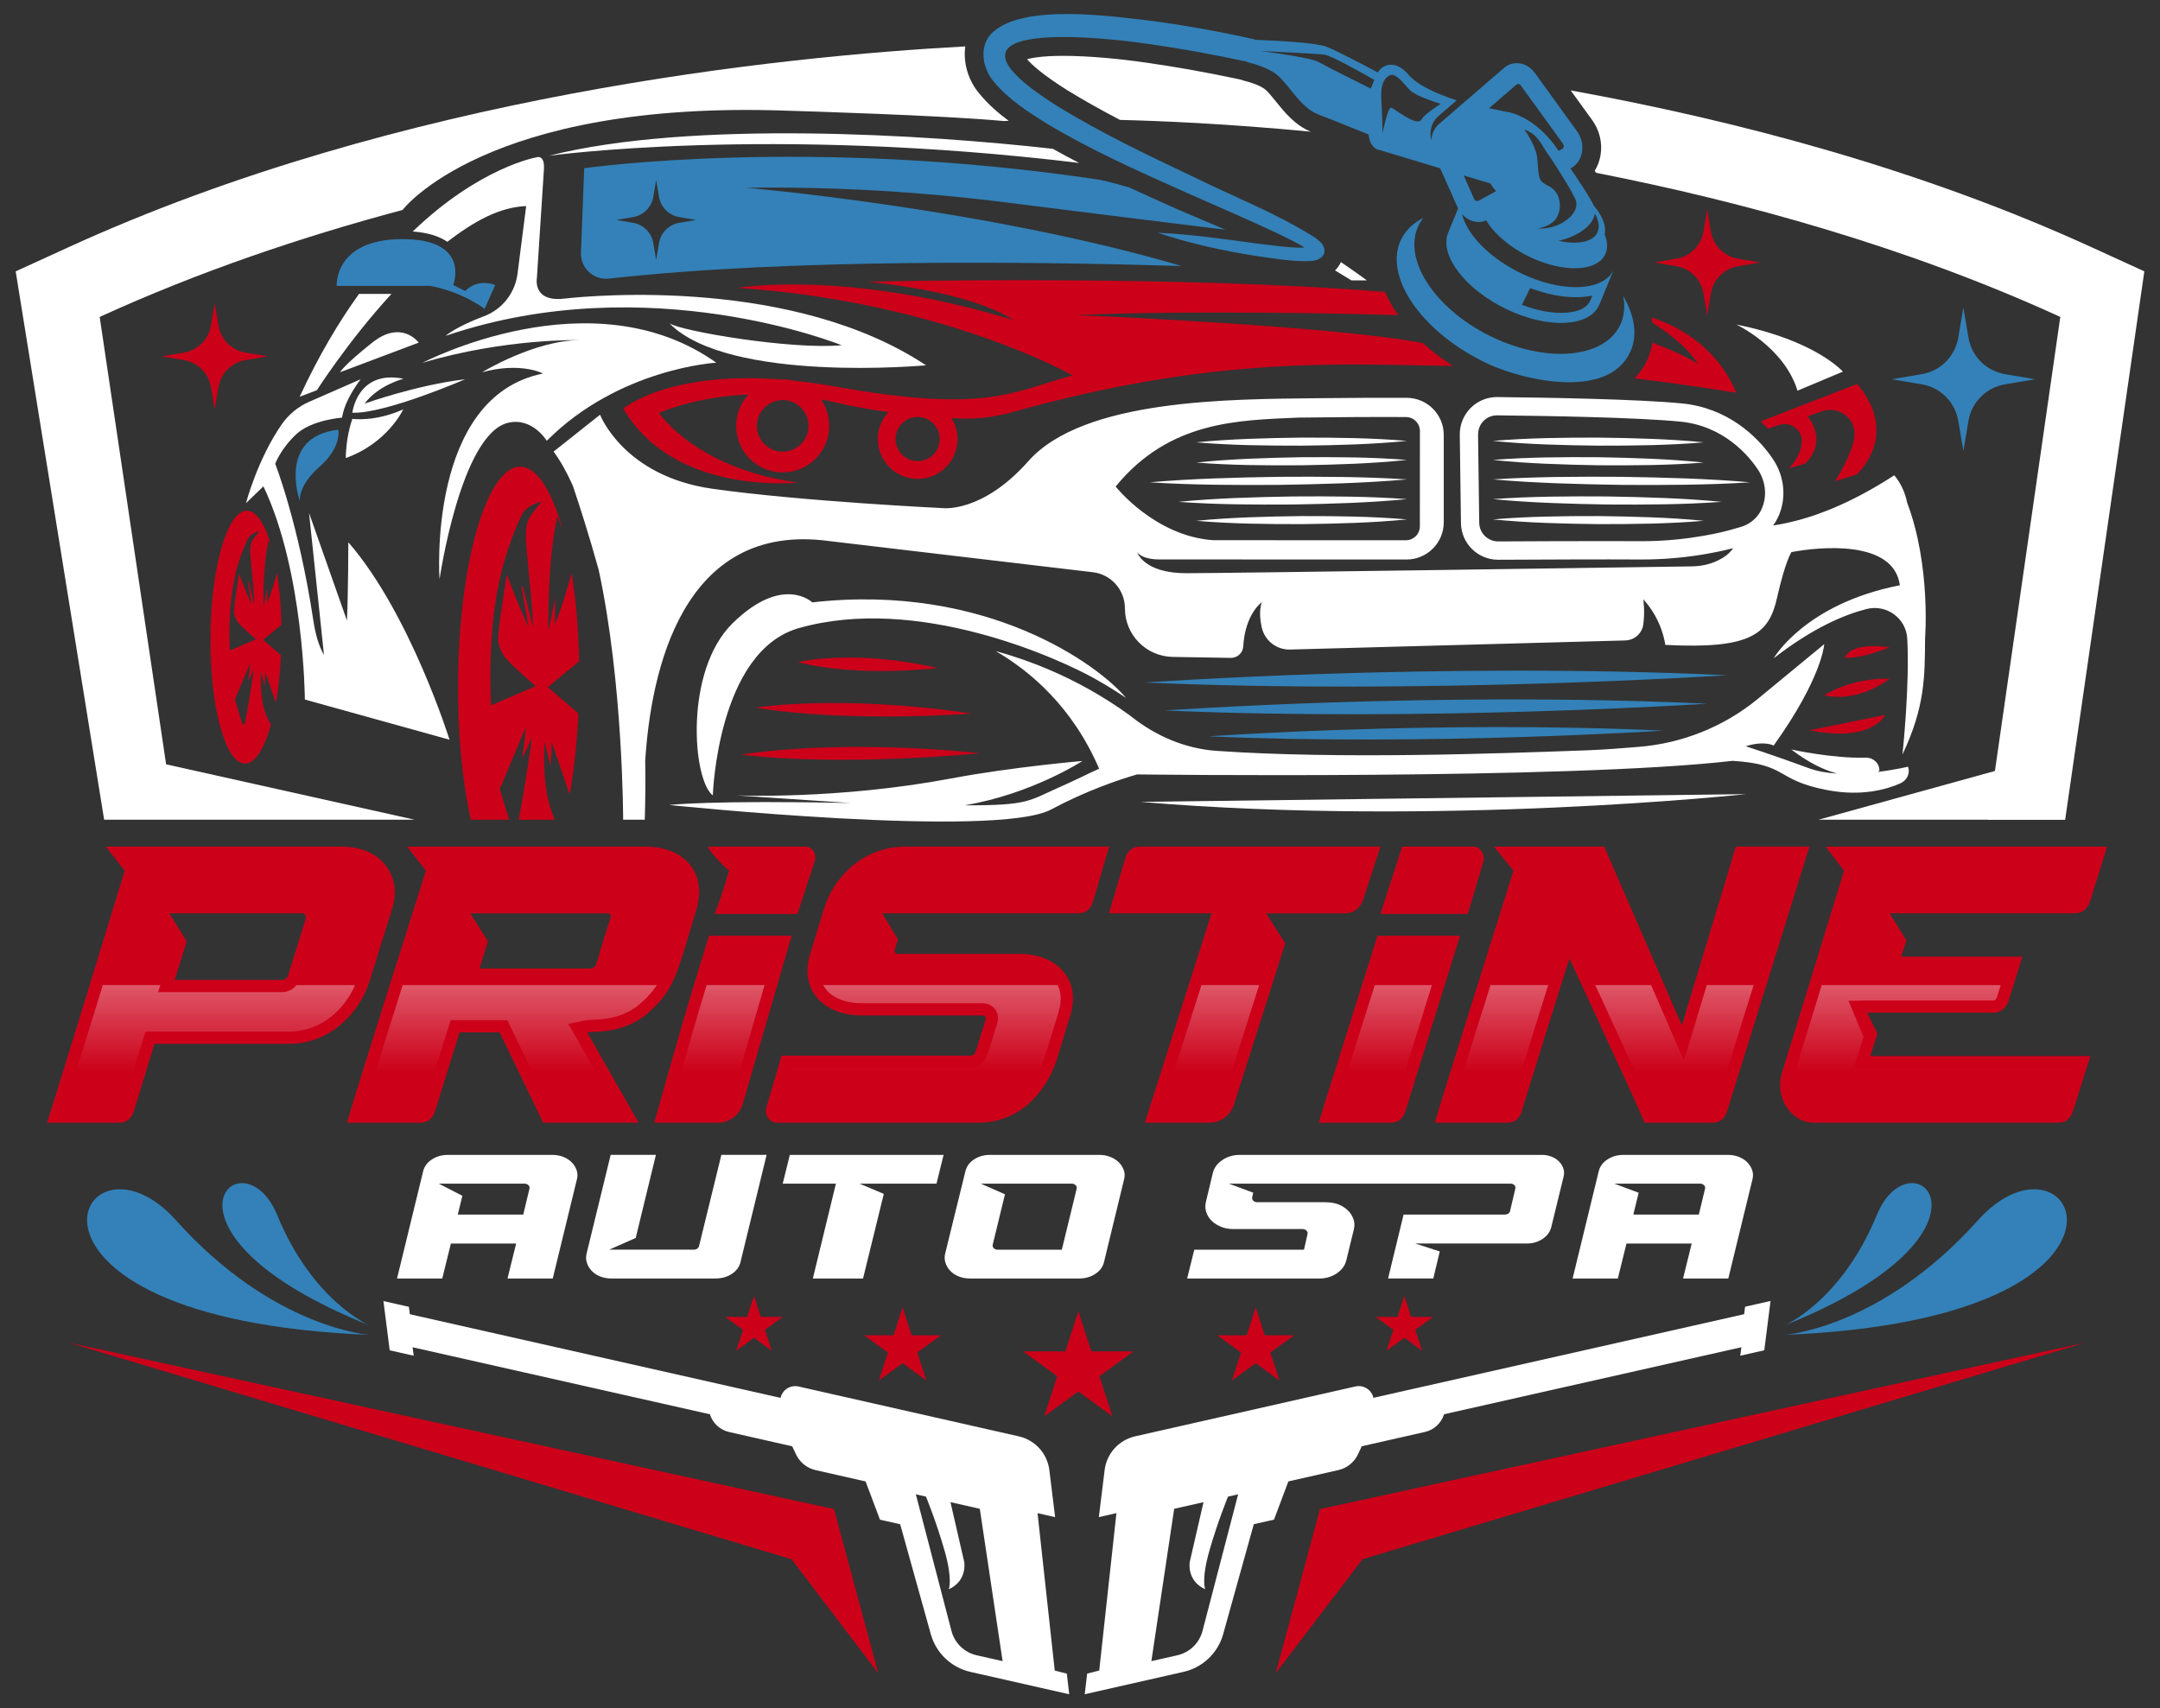 <svg xmlns="http://www.w3.org/2000/svg" xmlns:xlink="http://www.w3.org/1999/xlink" id="_&#x421;&#x43B;&#x43E;&#x439;_1" data-name="&#x421;&#x43B;&#x43E;&#x439; 1" viewBox="0 0 1072.56 848.32"><rect x="0" y="0" width="1072.56" height="848.32" fill="#333333" stroke="none"/><defs><style>      .cls-1 {        fill: url(#_Безымянный_градиент_9-7);      }      .cls-1, .cls-2, .cls-3, .cls-4, .cls-5, .cls-6, .cls-7, .cls-8, .cls-9, .cls-10, .cls-11, .cls-12 {        stroke-width: 0px;      }      .cls-13 {        opacity: .5;      }      .cls-2 {        fill: url(#_Безымянный_градиент_9-2);      }      .cls-3 {        fill: url(#_Безымянный_градиент_9-5);      }      .cls-4 {        fill: url(#_Безымянный_градиент_9);      }      .cls-5 {        fill: url(#_Безымянный_градиент_9-8);      }      .cls-6 {        fill: url(#_Безымянный_градиент_9-3);      }      .cls-7 {        fill: url(#_Безымянный_градиент_9-4);      }      .cls-8 {        fill: url(#_Безымянный_градиент_9-9);      }      .cls-9 {        fill: #cc0019;      }      .cls-10 {        fill: #3381b8;      }      .cls-11 {        fill: #fff;      }      .cls-12 {        fill: url(#_Безымянный_градиент_9-6);      }    </style><linearGradient id="_&#x411;&#x435;&#x437;&#x44B;&#x43C;&#x44F;&#x43D;&#x43D;&#x44B;&#x439;_&#x433;&#x440;&#x430;&#x434;&#x438;&#x435;&#x43D;&#x442;_9" data-name="&#x411;&#x435;&#x437;&#x44B;&#x43C;&#x44F;&#x43D;&#x43D;&#x44B;&#x439; &#x433;&#x440;&#x430;&#x434;&#x438;&#x435;&#x43D;&#x442; 9" x1="253.3" y1="532.29" x2="253.3" y2="469.47" gradientUnits="userSpaceOnUse"><stop offset="0" stop-color="#fff" stop-opacity="0"></stop><stop offset="1" stop-color="#fff"></stop></linearGradient><linearGradient id="_&#x411;&#x435;&#x437;&#x44B;&#x43C;&#x44F;&#x43D;&#x43D;&#x44B;&#x439;_&#x433;&#x440;&#x430;&#x434;&#x438;&#x435;&#x43D;&#x442;_9-2" data-name="&#x411;&#x435;&#x437;&#x44B;&#x43C;&#x44F;&#x43D;&#x43D;&#x44B;&#x439; &#x433;&#x440;&#x430;&#x434;&#x438;&#x435;&#x43D;&#x442; 9" x1="103.97" y1="532.29" x2="103.97" y2="469.47" xlink:href="#_&#x411;&#x435;&#x437;&#x44B;&#x43C;&#x44F;&#x43D;&#x43D;&#x44B;&#x439;_&#x433;&#x440;&#x430;&#x434;&#x438;&#x435;&#x43D;&#x442;_9"></linearGradient><linearGradient id="_&#x411;&#x435;&#x437;&#x44B;&#x43C;&#x44F;&#x43D;&#x43D;&#x44B;&#x439;_&#x433;&#x440;&#x430;&#x434;&#x438;&#x435;&#x43D;&#x442;_9-3" data-name="&#x411;&#x435;&#x437;&#x44B;&#x43C;&#x44F;&#x43D;&#x43D;&#x44B;&#x439; &#x433;&#x440;&#x430;&#x434;&#x438;&#x435;&#x43D;&#x442; 9" x1="959.86" y1="532.29" x2="959.86" y2="469.47" xlink:href="#_&#x411;&#x435;&#x437;&#x44B;&#x43C;&#x44F;&#x43D;&#x43D;&#x44B;&#x439;_&#x433;&#x440;&#x430;&#x434;&#x438;&#x435;&#x43D;&#x442;_9"></linearGradient><linearGradient id="_&#x411;&#x435;&#x437;&#x44B;&#x43C;&#x44F;&#x43D;&#x43D;&#x44B;&#x439;_&#x433;&#x440;&#x430;&#x434;&#x438;&#x435;&#x43D;&#x442;_9-4" data-name="&#x411;&#x435;&#x437;&#x44B;&#x43C;&#x44F;&#x43D;&#x43D;&#x44B;&#x439; &#x433;&#x440;&#x430;&#x434;&#x438;&#x435;&#x43D;&#x442; 9" x1="744.7" y1="532.29" x2="744.7" y2="469.47" xlink:href="#_&#x411;&#x435;&#x437;&#x44B;&#x43C;&#x44F;&#x43D;&#x43D;&#x44B;&#x439;_&#x433;&#x440;&#x430;&#x434;&#x438;&#x435;&#x43D;&#x442;_9"></linearGradient><linearGradient id="_&#x411;&#x435;&#x437;&#x44B;&#x43C;&#x44F;&#x43D;&#x43D;&#x44B;&#x439;_&#x433;&#x440;&#x430;&#x434;&#x438;&#x435;&#x43D;&#x442;_9-5" data-name="&#x411;&#x435;&#x437;&#x44B;&#x43C;&#x44F;&#x43D;&#x43D;&#x44B;&#x439; &#x433;&#x440;&#x430;&#x434;&#x438;&#x435;&#x43D;&#x442; 9" x1="831.44" y1="532.29" x2="831.44" y2="469.47" xlink:href="#_&#x411;&#x435;&#x437;&#x44B;&#x43C;&#x44F;&#x43D;&#x43D;&#x44B;&#x439;_&#x433;&#x440;&#x430;&#x434;&#x438;&#x435;&#x43D;&#x442;_9"></linearGradient><linearGradient id="_&#x411;&#x435;&#x437;&#x44B;&#x43C;&#x44F;&#x43D;&#x43D;&#x44B;&#x439;_&#x433;&#x440;&#x430;&#x434;&#x438;&#x435;&#x43D;&#x442;_9-6" data-name="&#x411;&#x435;&#x437;&#x44B;&#x43C;&#x44F;&#x43D;&#x43D;&#x44B;&#x439; &#x433;&#x440;&#x430;&#x434;&#x438;&#x435;&#x43D;&#x442; 9" x1="456.57" y1="532.29" x2="456.57" y2="469.47" xlink:href="#_&#x411;&#x435;&#x437;&#x44B;&#x43C;&#x44F;&#x43D;&#x43D;&#x44B;&#x439;_&#x433;&#x440;&#x430;&#x434;&#x438;&#x435;&#x43D;&#x442;_9"></linearGradient><linearGradient id="_&#x411;&#x435;&#x437;&#x44B;&#x43C;&#x44F;&#x43D;&#x43D;&#x44B;&#x439;_&#x433;&#x440;&#x430;&#x434;&#x438;&#x435;&#x43D;&#x442;_9-7" data-name="&#x411;&#x435;&#x437;&#x44B;&#x43C;&#x44F;&#x43D;&#x43D;&#x44B;&#x439; &#x433;&#x440;&#x430;&#x434;&#x438;&#x435;&#x43D;&#x442; 9" x1="356.26" y1="532.29" x2="356.26" y2="469.47" xlink:href="#_&#x411;&#x435;&#x437;&#x44B;&#x43C;&#x44F;&#x43D;&#x43D;&#x44B;&#x439;_&#x433;&#x440;&#x430;&#x434;&#x438;&#x435;&#x43D;&#x442;_9"></linearGradient><linearGradient id="_&#x411;&#x435;&#x437;&#x44B;&#x43C;&#x44F;&#x43D;&#x43D;&#x44B;&#x439;_&#x433;&#x440;&#x430;&#x434;&#x438;&#x435;&#x43D;&#x442;_9-8" data-name="&#x411;&#x435;&#x437;&#x44B;&#x43C;&#x44F;&#x43D;&#x43D;&#x44B;&#x439; &#x433;&#x440;&#x430;&#x434;&#x438;&#x435;&#x43D;&#x442; 9" x1="687.01" y1="532.29" x2="687.01" y2="469.47" xlink:href="#_&#x411;&#x435;&#x437;&#x44B;&#x43C;&#x44F;&#x43D;&#x43D;&#x44B;&#x439;_&#x433;&#x440;&#x430;&#x434;&#x438;&#x435;&#x43D;&#x442;_9"></linearGradient><linearGradient id="_&#x411;&#x435;&#x437;&#x44B;&#x43C;&#x44F;&#x43D;&#x43D;&#x44B;&#x439;_&#x433;&#x440;&#x430;&#x434;&#x438;&#x435;&#x43D;&#x442;_9-9" data-name="&#x411;&#x435;&#x437;&#x44B;&#x43C;&#x44F;&#x43D;&#x43D;&#x44B;&#x439; &#x433;&#x440;&#x430;&#x434;&#x438;&#x435;&#x43D;&#x442; 9" x1="600.99" y1="532.29" x2="600.99" y2="469.47" xlink:href="#_&#x411;&#x435;&#x437;&#x44B;&#x43C;&#x44F;&#x43D;&#x43D;&#x44B;&#x439;_&#x433;&#x440;&#x430;&#x434;&#x438;&#x435;&#x43D;&#x442;_9"></linearGradient></defs><g><path class="cls-11" d="M535.83,80.92c-4.38-2.27-8.73-4.59-13.03-7.02-62.5-7.05-179.48-14.47-250.27,3.46,0,0,108.9-15.15,263.31,3.56Z"></path><path class="cls-11" d="M261.27,102.34l-4.29,33.58c-1.22,9.57-7.61,17.73-16.64,21.11-14.11,5.29-19.09,9.76-19.09,9.76,100.76-34.34,196.68,4.65,196.68,4.65-25,2.31-79.64-6.98-85.51-10.87,29.41,29.89,127.39,20.84,127.39,20.84-65.31-43.37-163.88-34.91-179.72-33.11-15.85,1.8-13.49-10.32-13.49-10.32,0,0,2.93-45.87,3.48-53.73.55-7.86-3.77-6.1-3.77-6.1,0,0-28.09,4.81-61.36,36.81,7.25.53,12.98,2.24,17.16,5.11,13.24-10.11,25.87-17.24,39.16-17.73Z"></path><path class="cls-11" d="M194.38,145.94h-16.09c-10.09,13.99-20.11,30.82-29.49,51.06l8.56-3.23s15.43-24.28,37.02-47.83Z"></path><path class="cls-10" d="M213.76,141.99c16.39,3.14,26.88,11.41,26.88,11.41l5.26-11.89c-9.61-3.37-14.9,3.02-14.9,3.02l-5.95-3.03s8.94-22.75-25.18-22.76c-34.13-.01-32.69,23.24-32.69,23.24h46.59Z"></path><path class="cls-9" d="M877.94,212.89l5.56-1.87c5.79-1.95,11.76,2.71,11.14,8.79-.79,7.66-6.37,12.79-6.37,12.79l8.13-2.42c11.72-11.42,1.21-23.44,1.21-23.44l7.1-2.5c8.26-2.91,17.02,3.66,16.11,12.37-.94,8.95-9.63,22.36-9.63,22.36l10.91-3.39c21.75-23.01.01-44.86.01-44.86l-47.82,18.51,3.66,3.66Z"></path><path class="cls-11" d="M181.03,200.43c6.98-9.3,19.37-12.34,19.37-12.34-22.99-4.63-25.44,16.87-25.44,16.87,16.14.65,56.02-16.62,56.02-16.62-24.22,2.85-49.95,12.1-49.95,12.1Z"></path><path class="cls-9" d="M820.1,157.65c.18.89.34,1.79.46,2.67,17.25,10.82,22.6,20.41,22.6,20.41,0,0-6.44-4.54-22.65-10.55-.36,2.39-.97,4.72-1.86,6.94-1.39,3.47-3.6,7.3-7.06,10.78,28.93,3.48,50.61,7.16,50.61,7.16-10.16-24.16-30.94-33.83-42.09-37.4Z"></path><path class="cls-11" d="M892.56,194l22.52-9.45s-13.48-15.52-52.87-23.37c0,0,23.66,11.06,30.35,32.82Z"></path><path class="cls-11" d="M174.97,208c-3.38,9.67-3.26,19.45-3.26,19.45,20.85-7.45,28.52-24.16,28.52-24.16-14.14,6.37-25.26,4.71-25.26,4.71Z"></path><path class="cls-11" d="M252.41,209.92c12.05-2.75,19.09,8.98,19.09,8.98,35.95-36.1,84.17-38.79,84.17-38.79-61.97-44.02-145.87.05-145.87.05,41.31-12.29,78.17-11.25,78.17-11.25-22.45,0-48.59,15.95-48.59,15.95,19.33-5.27,30.26.63,30.26.63-57.8,11.53-51.39,102.18-51.39,102.18,0,0,10.57-72.35,34.15-77.74Z"></path><path class="cls-11" d="M678.71,139.22s-4.86-3.6-12.86-9.06c-.43.94-.98,1.85-1.64,2.7-.39.5-.83.97-1.29,1.42,2.77,1.66,5.47,3.31,8.1,4.94h7.69Z"></path><path class="cls-11" d="M184.84,170.13c-14.62,11.65-15.97,14.71-15.97,14.71l39.04-14.7s-8.44-11.65-23.06,0Z"></path><path class="cls-10" d="M158.79,231.67c11.08-9.71,9.19-18.27,9.19-18.27-30.56,3.49-19.08,35.47-19.08,35.47,0,0-1.19-7.49,9.89-17.2Z"></path><path class="cls-9" d="M938.26,337.08c-19.17-.62-32.41,8.17-32.41,8.17,17.18,4.06,32.41-8.17,32.41-8.17Z"></path><path class="cls-10" d="M825.9,362.84c-112.4-5.27-225.8,2.83-225.8,2.83,109.69,4.77,225.8-2.83,225.8-2.83Z"></path><path class="cls-10" d="M568.29,338.94c140.6,6.11,289.44-3.62,289.44-3.62-144.08-6.75-289.44,3.62-289.44,3.62Z"></path><path class="cls-10" d="M578.28,352.82c130.88,5.69,269.44-3.37,269.44-3.37-134.12-6.28-269.44,3.37-269.44,3.37Z"></path><path class="cls-9" d="M936.05,355.04l-37.56,7.59c31.41,6.37,37.56-7.59,37.56-7.59Z"></path><path class="cls-9" d="M137.57,284.55c-1.43,5.13-2.99,10.15-4.87,15.01.02-2.23.04-4.46.06-7.92-.76,3.92-1.3,6.7-1.84,9.47-.28-.11-.33-21.43,2.51-32.98.52,1.35,1.01,2.6,1.48,3.79-3.1-11.28-7.44-18.28-12.28-18.32-9.75-.08-17.87,27.98-18.14,62.66-.27,34.68,7.41,62.86,17.15,62.93,5.03.04,9.62-7.42,12.93-19.4-4.51-6.9-5.38-15.72-4.91-26.32.71,2.98,1.19,5.03,1.68,7.08.12-.04.38-4.34.4-6.86,1.75,5.12,3.41,9.95,5.24,15.28,1.26-7.06,2.14-15.03,2.55-23.56-2.95-2.54-5.89-5.06-8.91-7.67,3.11-2.56,6.01-4.94,9.12-7.5-.19-9.31-.95-18.02-2.17-25.69ZM121.54,359.69c-.37.02-.74.04-1.11.06-1.34-4.37-2.68-8.73-3.8-12.36,2.82-6.7,5.18-12.29,7.53-17.88.14.11-.54,5.89-1.02,8.66.16.1,1.98-3.65,2.73-5.62.29.19-2.6,18.28-4.33,27.13ZM124.62,279.46c.61,6.88,1.42,13.7,1.7,20.84-.99-3.96-1.98-7.92-2.96-11.87-.13.06-.25.11-.38.17.66,3.78,1.32,7.56,1.98,11.33-.2.18-4.12-9.12-6.25-14.99-1.01,6.92-2.09,12.62-2.55,18.46-.14,1.82,1.13,4.65,2.2,5.88,2.59,2.94,5.46,5.19,8.72,8.19-4.66,2.01-8.7,3.74-12.98,5.58-.5-12.82-.02-25.73,2.84-37.97,1.43-6.1,3.55-11.94,5.95-17.11,1.23-2.65,3.77-3.56,5.92-4.23-1.45,2.1-3.47,3.76-4.2,6.41-.7,2.57-.25,6.22.02,9.31Z"></path><path class="cls-9" d="M486.56,374.05c-72.18-7.45-118.56.69-118.56.69,51.68,6.17,118.56-.69,118.56-.69Z"></path><path class="cls-9" d="M916.13,326.6c8.79.56,22.13-5.15,22.13-5.15-20.27-2.84-22.13,5.15-22.13,5.15Z"></path><path class="cls-9" d="M283.88,284.58c-2.43,8.75-5.09,17.32-8.32,25.61.03-3.81.06-7.62.11-13.52-1.3,6.69-2.23,11.43-3.15,16.16-.47-.19-.56-36.56,4.28-56.27.89,2.3,1.73,4.43,2.53,6.46-5.29-19.25-12.69-31.18-20.96-31.25-16.63-.13-30.48,47.73-30.95,106.9-.2,25.97,2.21,49.81,6.38,68.39h19.04c-1.67-5.43-3.28-10.69-4.68-15.25,4.82-11.44,8.83-20.97,12.85-30.51.25.19-.91,10.04-1.74,14.78.27.17,3.37-6.22,4.65-9.58.44.29-3.38,24.53-6.31,40.57h17.92c-4.88-10.76-5.84-23.82-5.16-39.01,1.21,5.08,2.04,8.58,2.87,12.08.2-.07.66-7.4.69-11.7,2.99,8.73,5.82,16.98,8.94,26.07,2.15-12.04,3.65-25.65,4.34-40.2-5.04-4.33-10.05-8.64-15.21-13.08,5.3-4.36,10.26-8.44,15.57-12.8-.32-15.89-1.62-30.75-3.7-43.84ZM261.78,275.9c1.03,11.74,2.42,23.38,2.89,35.56-1.69-6.75-3.37-13.5-5.06-20.26-.22.1-.43.19-.65.29,1.12,6.45,2.25,12.89,3.37,19.34-.34.3-7.03-15.56-10.67-25.57-1.72,11.8-3.56,21.54-4.35,31.5-.24,3.11,1.92,7.94,3.76,10.02,4.43,5.01,9.31,8.86,14.87,13.97-7.96,3.42-14.84,6.38-22.15,9.53-.85-21.88-.04-43.91,4.85-64.79,2.44-10.4,6.05-20.37,10.15-29.19,2.1-4.52,6.42-6.08,10.1-7.22-2.48,3.58-5.93,6.41-7.16,10.95-1.19,4.39-.43,10.62.04,15.89Z"></path><path class="cls-9" d="M465.59,331.75c-42.1-9.67-69.42-2.95-69.42-2.95,30.13,7.75,69.42,2.95,69.42,2.95Z"></path><path class="cls-11" d="M172.28,308.17l-18.82-53.43,7.41,70.51c-2.8-4.96-4.27-10.52-5.31-17.35-7.31-48.08-18.9-77.6-18.9-77.6,0,0,2.67-7.34,10.36-14.59,7.69-7.25,22.82-8.31,22.82-8.31.86-5.7,4.07-12.09,9.23-19.07l-25.54,11.19c-5.46,2.39-10.16,6.24-13.57,11.12-12.05,17.25-17.82,39.23-17.82,39.23l8.66-8.35c20.24,42.5,20.58,105.87,20.58,105.87l71.83,19.95s-19.59-62.79-50.24-98.05c0,0-.06,25.87-.69,38.88Z"></path><path class="cls-11" d="M866.96,394.36l-300.58,3.85c148.71,12.57,300.58-3.85,300.58-3.85Z"></path><path class="cls-9" d="M482.49,354.34c-65.12-9.67-107.37-2.95-107.37-2.95,46.61,7.75,107.37,2.95,107.37,2.95Z"></path><path class="cls-10" d="M494.31,99.87s-.03,0-.03,0c0,0,.44.05,1.25.16,1.45.18,2.9.36,4.33.54,22.23,2.79,103.55,12.97,108.63,13.49-2.65-1.16-20.74-8.76-23.38-9.94l-1.78-.8c-7.46-3.34-15.01-6.72-22.56-10.22-9.1-2.67-14.53-3.78-14.53-3.78-144.19-21.8-256.14-5.79-256.14-5.79l-1.62,41.99c-.27,7.62,6.3,13.68,13.88,12.83,89.16-10,211.18-8.47,284.4-6.25-97.66-28.69-216.28-38.88-216.28-38.88,45.85-.59,87.49,2.24,123.81,6.65ZM337.29,110.65c-5.15.87-9.18,4.91-10.05,10.05l-1.42,8.34-1.42-8.34c-.87-5.15-4.91-9.18-10.05-10.05l-8.34-1.42,8.34-1.42c5.15-.87,9.18-4.91,10.05-10.05l1.42-8.34,1.42,8.34c.87,5.15,4.91,9.18,10.05,10.05l8.34,1.42-8.34,1.42Z"></path><path class="cls-9" d="M706.58,170.41c-42.83-8.53-172.09-13.98-172.09-13.98,60.9-2.46,137.42-.59,159.74.05-2.63-3.78-4.8-7.63-6.42-11.48-104.98-8.75-257.04-5.1-257.04-5.1,55.17,5.66,72.25,18.98,72.25,18.98-82.6-25.22-136.72-15.94-136.72-15.94,102.29,6.98,166.3,43.49,166.3,43.49-29.99,8.11-42.48,19.03-118.3,5.46-7.26-1.3-14.08-2.24-20.5-2.9-1.65-.38-3.37-.59-5.14-.6-.33,0-.65.04-.97.05-56.09-4.28-78.2,14.44-78.2,14.44,25.28,43.49,86.59,36.75,86.59,36.75-50.89-7.07-68.83-34.6-68.83-34.6,12.27-5.06,27.67-8.39,44.39-9.13-3.77,4.11-6.09,9.57-6.1,15.59,0,12.76,10.34,23.11,23.1,23.11,12.76,0,23.11-10.34,23.11-23.1,0-4.88-1.52-9.4-4.1-13.14,2.6.48,5.19,1,7.79,1.62,8.25,1.97,17.1,3.47,25.73,4.63-3.27,3.53-5.28,8.23-5.28,13.42,0,10.93,8.85,19.79,19.78,19.79,10.93,0,19.78-8.85,19.79-19.78,0-3.83-1.11-7.4-2.99-10.43.71.04,1.42.09,2.09.13,9.42.55,18.87-.46,27.96-3.02,101.81-28.61,165.11-23.62,218.93-22.99-5.48-3.48-10.46-7.29-14.87-11.33ZM388.65,224.3c-7.08,0-12.81-5.74-12.81-12.82,0-7.08,5.74-12.81,12.82-12.81,7.08,0,12.81,5.74,12.81,12.82,0,7.08-5.74,12.81-12.82,12.81ZM455.67,229c-6.06,0-10.97-4.92-10.97-10.97,0-6.06,4.92-10.97,10.97-10.97,6.06,0,10.97,4.92,10.97,10.97,0,6.06-4.92,10.97-10.97,10.97Z"></path><path class="cls-11" d="M947.04,249.74c-1.03-5.03-3.05-9.66-6.42-13.72-20.58,13.35-40.66,21.97-60.14,24.93.88-1.19,1.63-2.48,2.27-3.8,4.54-9.33,3.44-20.43-2.31-29.06-7.89-11.84-23.04-25.57-45.12-27.74-21.73-2.13-66.34-2.9-91.8-3.17-10.37-.11-18.79,8.34-18.66,18.71l.58,43.86c.13,10.14,8.41,18.27,18.55,18.22,20.66-.11,53.59-.25,70.46-.13,25.72.19,46.16-5.64,46.16-5.64-1.92,2.91-4.97,4.93-7.94,6.31-3.94,1.83-8.25,2.68-12.59,2.75-30.49.45-231.36,3.39-251.04,3.39-21.3,0-24.39-10.46-24.39-10.46,2.86,3.86,10.98,3.62,10.98,3.62l122.79.04c10.2,0,18.47-8.26,18.48-18.46v-43.37c.02-10.17-8.2-18.42-18.37-18.47-10.35-.05-25.16-.03-44.65.2-42.83.52-115.79.25-143.26,31.27-22.86,25.82-42.49,23.31-42.49,23.31,0,0-70.22-3.36-114.37-9.61-44.15-6.25-55.8-36.77-55.8-36.77l-23.07,18.3c3.54,4.82,6.72,10.58,9.57,17.02,3.43,10.15,8.02,24.48,12.79,41.6,12.19,56.37,12.17,124.18,12.17,124.18h10.74s0,0,0,0c.32-10.26.38-19.98.22-29.21,2.73-43.49,17.94-119.15,91.36-109.15h0s130.91,15.47,130.91,15.47c9.09,1.07,15.93,8.78,15.93,17.92h0c0,13.18,10.57,23.92,23.74,24.14l28.82.48c3.26.05,6.02-2.45,6.2-5.7.88-16.02,9.16-21.91,9.16-21.91-1.25,3.91-.88,8.45.03,12.51,1.47,6.55,7.35,11.14,14.06,10.96,33.13-.9,138.39-3.76,166.46-4.52,4.53-.12,8.34-3.5,8.94-7.99.89-6.62-.02-12.44-.02-12.44,9.67,10.52,10.92,22.64,10.92,22.64,42.36,2.2,51.45-5.24,55.5-23.36,4.05-18.12,7.15-22.71,7.15-22.71,13.97-2.68,50.8-6.29,53.85,16.46h0c-47.22,9.21-62.64,36.24-62.64,36.24,19.45-15.11,35.16-21.68,46.11-24.45,9.86-2.5,19.61,4.53,20.19,14.69,1.32,23.24-2.38,57.56-2.38,57.56,11.21-23.66,11.11-38.68,11.23-57.67,0,0,0,0,0,0,0,0,2.92-36.06-8.87-67.31ZM553.98,241.61c26.72-32.73,61.06-32.9,90.69-34.23,18.58-.23,36.42-.37,53.52-.28,3.79.02,6.88,3.13,6.87,6.93l-.02,47.34c0,3.82-3.11,6.92-6.93,6.92l-95.69-.03c-29.09-2.03-48.45-26.66-48.45-26.66ZM874.57,253.17c-.44.9-.91,1.7-1.42,2.39h0c-2.18,2.97-5.29,5.13-8.84,6.14l-6.19,1.76c-.18.05-19,5.29-42.46,5.29h-1.15c-4.69-.04-10.62-.05-17.17-.05-17.06,0-38.45.09-53.4.17-5.15,0-9.35-4.15-9.42-9.25l-.58-43.56c-.03-2.46.77-4.91,2.43-6.73,1.8-1.97,4.28-3.07,6.93-3.07,24.87.26,69.63,1.01,91.12,3.12,21.85,2.15,34.16,17.31,38.44,23.73,4.08,6.12,4.73,13.8,1.7,20.04Z"></path><g><path class="cls-11" d="M947.46,380.73s-6.42,1.55-15.12,2.61c.58-.31.88-.56.88-.65v-.02c.1-3.63-3.05-6.55-6.89-6.43-16.29.51-36.84-4.05-36.84-4.05,8.77,6.73,16.42,10.26,22.78,11.96-4.93-.3-9.71-1.08-13.82-2.59-18.07-6.65-31.58-10.97-31.58-10.97,9.24-2.95,13.85-.36,13.85-.36,24.19-33.76,25.12-50.36,25.12-50.36l-32.9,27.12c-16.72,13.78-37.63,22.26-59.73,23.94-7.34.56-15.65,1.31-25,1.66-44.27,1.62-123.65,4.49-184.05.29-15.5-1.08-30.05-7.28-42.24-16.92-.42-.34-.86-.66-1.3-.98-5.52-3.99-12.33-8.48-20.31-12.93-11.67-6.5-27.2-13.62-45.85-18.7,16.88,9.8,38.07,27.52,51.32,58.38-5.57,2.5-11.65,5.64-19.66,9.17-15.43,6.79-15.15,9.12-47.16,9.01,33.36-5.56,58.54-22.02,58.54-22.02,0,0-34.74,2.96-65.06,8.66-56.78,10.67-106.99,8.42-106.99,8.42l56.98,3.81c-69.5-1.48-90.13.96-90.13.96,0,0,162.17,16.92,189.64,2.24,17.14-9.16,33.08-14.61,42.66-17.41.04,0,213.85,2.73,295.68-6.74,27.9,1.68,20.86,9.54,47.2,14.55,17.03,3.24,29.51-.42,36.2-3.4,3.28-1.47,4.91-5,3.78-8.26Z"></path><path class="cls-11" d="M353.95,394.98s2.26-71.52,42.63-83.04c59.05-16.85,128.93,14.96,146.86,24.98,5.87,3.28,11.09,6.55,15.66,9.65-13.11-15.94-68.88-57.24-155.75-47.44,0,0-14.61-14.06-39.52,10.32-24.16,23.65-19.94,77.89-9.88,85.53Z"></path></g><g><path class="cls-11" d="M593.98,219.66c17.14-1.71,35.06-2.13,52.31-2.35,17.26-.02,35.16.15,52.34,1.65-17.14,1.72-35.06,2.14-52.31,2.35-17.26.01-35.16-.16-52.34-1.65h0Z"></path><path class="cls-11" d="M593.98,258.63c17.14-1.71,35.06-2.13,52.31-2.35,17.26-.02,35.16.15,52.34,1.65-17.14,1.72-35.06,2.14-52.31,2.35-17.26.01-35.16-.16-52.34-1.65h0Z"></path><path class="cls-11" d="M593.99,229.7c17.13-1.81,35.05-2.34,52.29-2.65,17.26-.12,35.16-.05,52.34,1.35-17.13,1.82-35.05,2.34-52.29,2.65-17.26.11-35.16.04-52.34-1.35h0Z"></path><path class="cls-11" d="M585.09,249.21c18.59-1.82,38.04-2.35,56.75-2.67,18.72-.13,38.15-.07,56.79,1.32-18.59,1.83-38.04,2.36-56.75,2.67-18.72.12-38.15.06-56.79-1.32h0Z"></path><path class="cls-11" d="M570.89,239.51c20.92-1.84,42.8-2.38,63.84-2.72,21.05-.14,42.91-.09,63.89,1.28-20.92,1.85-42.8,2.39-63.84,2.72-21.05.14-42.91.08-63.89-1.28h0Z"></path></g><g><path class="cls-11" d="M845.98,219.66c-17.16,1.49-35.09,1.67-52.34,1.65-17.26-.21-35.16-.62-52.31-2.35,17.16-1.5,35.09-1.67,52.34-1.65,17.26.22,35.16.63,52.31,2.35h0Z"></path><path class="cls-11" d="M845.98,258.63c-17.16,1.49-35.09,1.67-52.34,1.65-17.26-.21-35.16-.62-52.31-2.35,17.16-1.5,35.09-1.67,52.34-1.65,17.26.22,35.16.63,52.31,2.35h0Z"></path><path class="cls-11" d="M845.98,229.7c-17.17,1.39-35.1,1.46-52.34,1.35-17.26-.31-35.15-.83-52.29-2.65,17.17-1.4,35.1-1.47,52.34-1.35,17.25.31,35.15.84,52.29,2.65h0Z"></path><path class="cls-11" d="M854.88,249.21c-18.63,1.38-38.08,1.45-56.79,1.32-18.72-.32-38.14-.84-56.75-2.67,18.63-1.39,38.08-1.45,56.79-1.32,18.72.32,38.14.85,56.75,2.67h0Z"></path><path class="cls-11" d="M869.07,239.51c-20.96,1.37-42.85,1.42-63.89,1.28-21.05-.33-42.9-.87-63.84-2.72,20.96-1.37,42.85-1.43,63.89-1.28,21.05.34,42.9.88,63.84,2.72h0Z"></path></g></g><g><path class="cls-9" d="M320.99,420.44h-118.83l9.33,11.95s-30.81,96.95-39.26,125.15h36.44c3.7,0,6.16-1.96,7.39-5.88l12.15-38.97h19.89l21.65,44.85h47.37s-25.54-44.85-25.54-44.85c2.82-.59,17.78.98,29.93-9.4,13.91-11.95,14.96-20.96,24.29-51.7,5.63-18.41-6.51-31.14-24.82-31.14ZM303.04,456.09c-.53,1.76-1.23,3.53-1.76,5.68-1.23,3.33-2.11,7.25-3.34,10.58-.53,1.76-.7,3.33-1.23,4.31l-.53,1.76c-.53,1.76-1.58,2.55-3.52,2.55h-54.58l4.23-13.51-8.8-13.9h67.78c1.94,0,2.47.78,1.76,2.55Z"></path><path class="cls-9" d="M183.56,487.03l11.09-35.45c5.28-15.86-4.75-31.14-24.82-31.14H52.58l9.33,11.95s-31.51,103.21-38.55,125.15h35.74c3.7,0,6.16-1.96,7.39-5.88l10.21-33.3h66.9c19.72,0,34.86-14.69,39.96-31.34ZM151.87,456.09l-8.8,28.2c-.53,1.57-1.58,2.35-3.35,2.35h-52.99l5.98-19.19-8.63-13.9h65.84c1.06,0,1.76.59,1.94,1.57.18.59,0,.78,0,.98Z"></path><path class="cls-9" d="M906.53,420.44l9.15,11.95-30.81,100.28c-3.87,12.14,4.4,24.87,15.84,24.87h121.28c3.7,0,6.16-1.96,7.39-5.88l8.63-27.22h-109.3l3.52-11.16-5.11-10.38h62.85c3.34,0,6.16-2.15,7.39-5.88l6.86-21.94h-60.21l2.64-8.03-8.28-13.51h92.07c3.34,0,6.16-2.15,7.39-5.88l8.45-27.22h-139.78Z"></path><path class="cls-9" d="M861.94,420.44l-26.8,88.72-38.55-88.72h-54.75l9.68,11.95s-33.62,106.74-39.08,125.15h35.91c3.7,0,6.16-1.96,7.39-5.88-1.41,3.72,22.89-73.84,23.59-75.6,5.63,12.34,10.92,23.31,15.84,34.27,8.45,18.41,17.78,38.39,21.48,47.2h33.62c3.7,0,6.16-1.96,7.39-5.88l40.84-131.22h-36.58Z"></path><path class="cls-9" d="M404.56,427.63c1.15-3.49-1.18-7.19-4.52-7.19h-48.05c-1.94,0,6.51,9.01,10.03,11.95-1.62,5.53-3.68,12.31-7.07,21.48h41.01l8.6-26.23Z"></path><path class="cls-9" d="M546.82,420.44h-97.45c-19.72,0-35.21,14.1-40.32,31.14l-.2.65-6.32,20.7c-.81,2.47-1.28,4.83-1.47,7.06l3.71-12.65-3.71,12.65c-1.22,14.81,10.56,24.27,26.46,24.27h59.86c1.94,0,2.47.78,1.94,2.35l-4.75,15.28c-.53,1.76-1.58,2.55-3.52,2.35h-92.96l-7.58,25.86c-1.09,3.72,1.7,7.44,5.57,7.44h99.55c20.25,0,33.45-14.49,39.08-31.14l6.51-21.35c6.16-18.8-6.69-31.34-24.82-31.34h-60.03c-1.76,0-2.47-.78-1.94-2.35l1.41-4.9-7.75-12.93h97.35c3.7,0,6.16-1.96,7.39-6.07,1.72-6.09,7.91-27.03,7.91-27.03h-3.94Z"></path><path class="cls-9" d="M352.1,464.67c-5.35,17.15-11.49,36.49-27.22,92.87h31.53c5.74,0,10.8-3.79,12.4-9.31l24.29-83.56h-41Z"></path><path class="cls-9" d="M731.55,420.44h-35.3l-10.81,33.42h43.39l7.71-25.78c1.1-3.78-1.44-7.65-5-7.65Z"></path><path class="cls-9" d="M654.8,557.54h35.74c3.7,0,6.16-1.96,7.39-5.88l27.08-87h-41c-10.52,33.68-24.07,75.88-29.21,92.87Z"></path><path class="cls-9" d="M565.53,420.44c-2.99,0-5.65,2.13-6.59,5.29l-8.31,27.81h50.95l-33.11,104h31.95c5.62,0,10.6-3.64,12.31-9l25.47-80.11-9.51-14.88h39.63c3.82,0,7.23-2.66,8.53-6.66l8.6-26.44h-119.91Z"></path></g><path class="cls-10" d="M995.53,185.79c-9.25-1.57-16.5-8.82-18.07-18.07l-2.54-14.99-2.54,14.99c-1.57,9.25-8.82,16.5-18.07,18.07l-14.99,2.54,14.99,2.54c9.25,1.57,16.5,8.82,18.07,18.07l2.54,14.99,2.54-14.99c1.57-9.25,8.82-16.5,18.07-18.07l14.99-2.54-14.99-2.54Z"></path><path class="cls-9" d="M104.74,192.21l1.88,11.08,1.88-11.08c1.16-6.84,6.52-12.2,13.36-13.36l11.08-1.88-11.08-1.88c-6.84-1.16-12.2-6.52-13.36-13.36l-1.88-11.08-1.88,11.08c-1.16,6.84-6.52,12.2-13.36,13.36l-11.08,1.88,11.08,1.88c6.84,1.16,12.2,6.52,13.36,13.36Z"></path><path class="cls-9" d="M845.84,145.58l1.88,11.08,1.88-11.08c1.16-6.84,6.52-12.2,13.36-13.36l11.08-1.88-11.08-1.88c-6.84-1.16-12.2-6.52-13.36-13.36l-1.88-11.08-1.88,11.08c-1.16,6.84-6.52,12.2-13.36,13.36l-11.08,1.88,11.08,1.88c6.84,1.16,12.2,6.52,13.36,13.36Z"></path><g><path class="cls-10" d="M805.98,146.88c.93,4.71.67,9.27-.99,13.4-3.72,9.24-13.63,14.48-26.35,15.32-2.31.15-4.7.16-7.18.02-9.19-.52-19.38-3.07-29.54-7.79-27.93-12.99-44.98-37.42-38.09-54.57.74-1.85,1.75-3.53,2.97-5.06-5.46,2.74-9.54,6.78-11.66,12.06-7.5,18.65,12.13,45.71,43.84,60.46,10.98,5.1,31.28,10.78,47.73,8.63,10.44-1.36,19.32-5.88,23.27-15.7,3.19-7.93,1.46-17.38-4-26.75Z"></path><path class="cls-10" d="M801.62,133.27c-.17.44-.38.85-.6,1.26-.54.99-1.21,1.89-2.01,2.7-7.35,7.46-25.14,7.25-43.15-1.25-1.4-.66-2.76-1.36-4.09-2.08-3.24-1.77-6.24-3.71-8.99-5.76-6.97-5.21-12.2-11.15-14.97-16.89-.79-1.64-1.39-3.27-1.76-4.86,1.19,1.32,2.61,2.37,4.21,3.04,1.41.59,2.86.86,4.27.81,1.18-.04,2.33-.32,3.43-.8,4,6.68,11.9,13.54,22.02,18.31,13.02,6.14,25.86,7.05,32.79,3.05,1.04-.6,1.96-1.3,2.71-2.12.27-.3.51-.61.74-.94.43-.6.81-1.24,1.09-1.94,1.11-2.79.86-6.02-.51-9.4.13-.61.21-1.22.22-1.86.06-3.84-2.01-8.22-5.64-12.45-.03-.06-.03-.12-.06-.18-1.96-4.09-7.38-12.26-11.51-18.28h.02c2.98-1.46,5.06-4.36,5.7-7.98.33-1.85.25-3.76-.19-5.58-.42-1.73-1.17-3.39-2.24-4.86l-20.92-28.92c-3.87-5.35-10.7-6.53-15.23-2.64l-20.01,17.25-12.45,10.74c-2.34,2.02-3.64,5.01-3.8,8.22-1.08-4.55.16-9.26,3.43-12.08l9.23-7.96c-9.08-2.88-19.41-7.31-24.2-12.96-5.82-6.87-12.18-5.4-15.03-.9-8.52-4.53-20.75-10.92-25.44-12.75-5.17-2.02-24.26-3.02-35.63-3.46l.04-.18c-16.85-3.78-33.65-6.81-50.71-9.14-20.13-2.34-63.9-8.79-79.49,5.65-7.07,6.47-5.14,17.84.56,24.42,7.22,8.88,17.12,15.12,26.35,20.87,22.1,13.27,45.69,23.73,69.09,34.2,15.55,6.93,31.25,13.57,46.47,20.8,4.16,2.12,8.54,4.04,12.4,6.59-7.25.25-15.02-1.06-22.23-1.84-16.76-2.27-33.58-4.74-50.73-5.56,16.29,5.45,32.94,9.09,49.86,11.68,8.7,1.21,17.24,2.78,26.13,2.39,3.41-.06,7.76-2.02,6.76-6.27-.94-2.93-2.78-3.91-4.61-5.4-19.14-12.08-40.37-20.28-60.48-30.19-22.91-10.89-45.81-21.79-67.35-35.02-67.33-42.32,13.53-35.58,45.68-30.85,15.98,2.29,32.06,5.22,47.83,8.63.41.2.84.35,1.29.47,4.47,1.1,11.16,3.26,15.04,6.91,6.21,5.84,11.25,15.85,20.04,19.08,5.68,2.09,16.22,6.52,24.59,9.76.83,7.44,5.28,7.69,5.28,7.69l30.29,9.15,6.93,15.56,1.63,3.66c.11.24.23.46.34.69l-.21.5-1.49,3.62-3.27,7.94c-4.51,11.29,8.67,28.39,29.43,38.19,4.34,2.05,8.67,3.61,12.85,4.7,2.72.71,5.37,1.23,7.91,1.54,12.25,1.51,22.05-1.56,25-8.96l5.37-13.06,1.39-3.38.55-1.34h0ZM784.27,115.54c3.39-2.09,5.97-4.68,7.12-7.44,0-.02,0-.03.02-.05.13-.31.22-.63.31-.95.1-.34.17-.69.22-1.04.7,1.21,1.2,2.41,1.52,3.56.07.26.14.52.19.78.04.2.08.4.11.6.22,1.45.11,2.83-.39,4.07-.81,2.02-2.54,3.46-4.9,4.36-.07.03-.14.06-.22.09-2.42.87-5.48,1.17-8.94.89-1.74-.14-3.57-.42-5.48-.85,1-.2,1.98-.46,2.94-.74,2.53-.75,4.89-1.78,6.98-3,.17-.1.34-.2.51-.3ZM779.8,94.2c.83,1.44,1.54,2.76,2.07,3.84.14.29.28.57.39.83.23.5.36,1.02.44,1.53.04.25.07.5.08.74.14,3.28-2.33,6.55-6.03,8.91-.26.17-.52.34-.79.49-2.73,1.57-6,2.62-9.35,2.86-.26.02-.51.05-.77.06-.79.03-1.57,0-2.34-.05.75-.1,1.48-.24,2.2-.43,2.12-.56,4.08-1.53,5.77-3.05.43-.39.81-.84,1.15-1.32.17-.24.34-.49.49-.76,2.09-3.65,1.98-9.09-.68-12.64-.31-.42-.67-.8-1.05-1.16-.47-.44-.97-.84-1.54-1.17-1.47-.85-3.04-1.47-4.16-2.59-.54-.55-.99-1.2-1.25-2.08-.11-.35-.18-.72-.26-1.08-.09-.43-.17-.87-.23-1.32-.49-3.48-.2-7.2-1.38-10.74-.6-1.8-1.35-3.5-2.18-5.12-1.02-1.99-2.19-3.85-3.48-5.58,1.04.33,1.94.74,2.77,1.2,4.67,2.66,6.27,7.42,10.21,12.7,0,0,4.67,7.08,8.39,13.32.53.89,1.05,1.77,1.52,2.6ZM752.96,42.06c.66-.57,1.65-.4,2.22.38l20.92,28.92c.44.6.41,1.21.35,1.52-.05.31-.24.87-.83,1.16l-1.77.86c-5.99-9.52-16.55-18.34-26.97-19.59,0,0,0,0-.01,0-2.36-.57-4.89-1.05-7.5-1.55l13.58-11.71ZM735.85,89.84l4.41,1.33s-.05.08-.06.12c.07.13.16.26.24.4.21.37.45.74.72,1.11.08.12.17.23.26.35.19.25.39.51.6.76.29.34.58.68.89,1.02l-.75.41-.38.21-2.03,1.1-.67.37-1.66.9-2.19,1.19-.28.15-.8.43c-.51.28-.99.15-1.23.05,0,0,0,0,0,0-.24-.1-.68-.36-.94-.96l-.41-.92-.34-.76-1.67-3.75-2.78-6.25,9.09,2.75ZM680.64,43.98s-21.21-10.51-25.77-13.11c-2.66-1.51-12.02-3.13-19.4-4.22-5.3-.78-9.57-1.29-9.57-1.29,0,0,4.2.19,9.57.45,8.44.41,19.75,1,22.18,1.32,3.97.53,24.78,12.56,24.78,12.56l-1.78,4.29ZM705.88,59.31c-1.85,3.53-10.87-3.35-14.1-5.34-.41-.25-.74-.44-.93-.5-1.77-.58-4.31,12.69-4.31,12.69,0,0-.17-9.75-.64-16.6-.39-5.68.62-9.31,2.73-11.19.44-.39.9-.73,1.44-.97,3.1-1.39,6.44,3.64,9.83,7.17s15.53,6.98,15.53,6.98c0,0-8.09,5-9.54,7.76ZM789.68,149.15c-1.59,3.98-6.87,6.23-14.51,6.23h0c-1.67,0-3.44-.11-5.25-.34-2.32-.29-4.76-.76-7.26-1.42-2.31-.6-4.62-1.37-6.93-2.25l4.07-8.3c7.8,2.94,15.67,4.53,22.67,4.53,2.94,0,5.67-.27,8.18-.8l-.96,2.34Z"></path></g><g><path class="cls-11" d="M486.32,46.51c-5.31-6.21-8.22-15.14-6.99-23.46-92.39,4.98-280.69,24.41-445.34,99.73l-26.2,11.98,43.92,272.3h0s154.16,0,154.16,0l-123.39-27.5-32.98-222.17.26-.12c48.95-22.39,100.12-39.67,150.12-53,0,0,41.17-54.51,190.37-49.32,8.85.28,76.06,2.23,108.16,5.15.84-.03,1.65-.06,2.47-.1-5.17-3.82-10.26-8.23-14.57-13.51Z"></path><path class="cls-11" d="M633.66,50.53c-1.8-2.22-3.49-4.32-5.07-5.81-1.37-1.29-4.95-3.18-10.89-4.65-.63-.16-1.25-.35-1.85-.58-15.67-3.36-31.26-6.17-46.36-8.33-6.07-.89-21.78-3-37.1-3.37-12.74-.31-19.24.74-22.4,1.62,2.28,2.66,7.65,7.64,20.1,15.47,8.45,5.19,17.19,10.03,26.04,14.67,19.76.47,52.94,1.86,94.7,5.83-7.77-3.21-12.97-9.63-17.17-14.84Z"></path><path class="cls-11" d="M1038.57,122.77c-85.4-39.07-177.17-63.09-258.63-77.87l10.73,14.83c1.76,2.44,3.02,5.17,3.74,8.12.76,3.14.87,6.31.31,9.43-.49,2.76-1.47,5.3-2.85,7.53.23.34.44.67.66,1,73.73,14.49,154.65,36.87,230.26,71.46l.26.12-35.94,249.66h38.36l39.31-272.3-26.2-11.99Z"></path></g><polyline class="cls-11" points="1025.46 407.06 903.02 407.06 1013.75 376.46"></polyline><polygon class="cls-9" points="535.45 651.22 541.92 671.12 562.84 671.12 545.91 683.42 552.38 703.32 535.45 691.02 518.52 703.32 524.99 683.42 508.06 671.12 528.99 671.12 535.45 651.22"></polygon><polygon class="cls-9" points="448.19 649.22 452.7 663.09 467.28 663.09 455.48 671.66 459.99 685.53 448.19 676.96 436.4 685.53 440.9 671.66 429.11 663.09 443.69 663.09 448.19 649.22"></polygon><polygon class="cls-9" points="374.39 643.59 377.76 653.97 388.67 653.97 379.84 660.38 383.21 670.75 374.39 664.34 365.57 670.75 368.94 660.38 360.11 653.97 371.02 653.97 374.39 643.59"></polygon><polygon class="cls-9" points="623.52 649.22 619.02 663.09 604.43 663.09 616.23 671.66 611.73 685.53 623.52 676.96 635.32 685.53 630.81 671.66 642.61 663.09 628.03 663.09 623.52 649.22"></polygon><polygon class="cls-9" points="697.32 643.59 693.95 653.97 683.05 653.97 691.87 660.38 688.5 670.75 697.32 664.34 706.15 670.75 702.78 660.38 711.6 653.97 700.7 653.97 697.32 643.59"></polygon><g><path class="cls-11" d="M223.89,617.53l-4.28,17.36h-22.46l12.94-53.14c.57-2.45,2.01-4.44,4.33-5.96,2.32-1.52,4.97-2.28,7.97-2.28h51.86c1.99,0,3.83.34,5.51,1.01,1.67.67,3.06,1.58,4.17,2.72,1.1,1.14,1.91,2.44,2.41,3.9.5,1.46.53,2.98.11,4.56l-11.98,49.19h-22.46l4.28-17.36h-32.4ZM259.82,603.15l3.1-12.89c.14-.64-.04-1.21-.53-1.71-.5-.5-1.14-.75-1.92-.75h-42.56l11.68,6.03-2.27,9.31h32.51Z"></path><path class="cls-11" d="M355.41,634.89h-51.86c-2,0-3.83-.34-5.51-1.01-1.68-.67-3.07-1.58-4.17-2.72-1.11-1.14-1.91-2.45-2.41-3.95-.5-1.49-.57-3.03-.21-4.6l11.98-49.11h22.46l-10.02,41.26-13.18,5.82h42.13c.57,0,1.09-.16,1.55-.48.46-.32.77-.71.91-1.18l11.12-45.42h22.46l-12.94,53.14c-.57,2.45-2.02,4.44-4.33,5.96-2.32,1.52-4.97,2.28-7.97,2.28Z"></path><path class="cls-11" d="M392.2,573.51h76.35l-3.53,14.29h-38.18l12.02,5.08-10.31,42.01h-24.92l11.44-47.09h-26.41l3.53-14.29Z"></path><path class="cls-11" d="M545.97,573.51c1.93,0,3.72.34,5.4,1.01,1.67.67,3.08,1.58,4.22,2.72,1.14,1.14,1.96,2.44,2.46,3.9.5,1.46.54,2.98.11,4.56l-9.94,40.95c-.57,2.45-2.02,4.44-4.33,5.96-2.32,1.52-4.97,2.28-7.97,2.28h-54.32c-2,0-3.83-.34-5.51-1.01-1.68-.67-3.07-1.58-4.17-2.72-1.11-1.14-1.91-2.45-2.41-3.95-.5-1.49-.57-3.03-.21-4.6l10.05-40.86c.57-2.45,1.99-4.44,4.28-5.96,2.28-1.52,4.92-2.28,7.91-2.28h54.43ZM487.05,587.8l11.97,5.28-6.09,25.06c-.14.64.04,1.21.54,1.71.5.5,1.14.74,1.92.74h45.02l-13.69,2.22,7.91-32.56c.14-.64-.04-1.21-.54-1.71-.5-.5-1.14-.75-1.92-.75h-45.13Z"></path><path class="cls-11" d="M589.49,634.89l3.53-14.29h67.58l-13.59,2.18,2.26-9.98c.14-.64-.04-1.21-.53-1.71-.5-.5-1.14-.75-1.93-.75h-34.54c-2.14,0-4.14-.38-5.99-1.14-1.85-.76-3.41-1.76-4.65-2.98-1.25-1.23-2.14-2.66-2.67-4.3-.53-1.64-.59-3.33-.16-5.09l3.42-14.29c.64-2.63,2.23-4.79,4.76-6.49,2.53-1.7,5.44-2.54,8.71-2.54h149.92c1.71,0,3.31.29,4.81.88,1.5.59,2.74,1.39,3.74,2.41,1,1.02,1.71,2.18,2.14,3.46.43,1.29.46,2.63.11,4.03l-6.1,24.99c-.57,2.4-2,4.37-4.28,5.92-2.28,1.55-4.92,2.32-7.91,2.32h-55.39l12.19,3.95-3.21,13.41h-22.46l7.7-31.74h50.37c.57,0,1.09-.15,1.55-.44.46-.29.76-.67.91-1.14l2.67-11.31c.14-.64-.02-1.21-.48-1.71-.46-.5-1.09-.75-1.87-.75h-139.87l12.07,4.5-.52,2.26c-.14.64.04,1.21.54,1.71.5.5,1.14.75,1.92.75h33.58l2.03.09c2.07.12,3.94.57,5.61,1.36,1.68.79,3.08,1.8,4.22,3.02,1.14,1.23,1.96,2.62,2.46,4.17.5,1.55.54,3.17.11,4.87l-3.74,15.35c-.64,2.63-2.23,4.79-4.76,6.49-2.53,1.7-5.44,2.54-8.72,2.54h-65.55Z"></path><path class="cls-11" d="M807.63,617.53l-4.28,17.36h-22.46l12.94-53.14c.57-2.45,2.01-4.44,4.33-5.96,2.32-1.52,4.97-2.28,7.97-2.28h51.86c1.99,0,3.83.34,5.51,1.01,1.67.67,3.06,1.58,4.17,2.72,1.1,1.14,1.91,2.44,2.4,3.9s.54,2.98.11,4.56l-11.98,49.19h-22.46l4.28-17.36h-32.4ZM843.56,603.15l3.1-12.89c.14-.64-.04-1.21-.54-1.71-.5-.5-1.14-.75-1.93-.75h-42.56l12.05,4.51-2.64,10.84h32.51Z"></path></g><g><path class="cls-11" d="M190.4,646.07l.2,1.58,2.91,22.9,11.91,2.7-.54-4.21,147.63,33.28h0c1.37,4.42,5,7.78,9.51,8.8l31.36,7.1,1.89,4.02c1.86,3.96,5.43,6.84,9.7,7.8l24.85,5.63,7.13,18.99,10.04,2.27,15.21,54.59c2.61,9.38,10.17,16.58,19.67,18.73l49.06,11.11-1.19-10.24-6-1.54-8.54-78.16,8.73,1.98-2.87-23.37c-1.01-8.21-7.06-14.91-15.14-16.74l-109.39-24.76c-4.03-.91-8.03,1.61-8.94,5.64h0s-184.08-41.53-184.08-41.53l-.47-3.68-12.64-2.86ZM472.46,809.91l-17.69-67.84,5.03,1.14s5.12,12.4,9.25,26.89c4.13,14.48,2.06,19.12,2.06,19.12,9.4-4.26,7.68-13.6,7.68-13.6l-6.83-29.66,14.57,3.3,11.32,75.65-12.91-2.92c-6.09-1.38-10.9-6.04-12.48-12.08Z"></path><polygon class="cls-9" points="34.27 666.78 414.14 749.4 436.09 830.87 393.02 774.29 34.27 666.78"></polygon><g><path class="cls-10" d="M183.27,658.09s-28.12-12.1-45.57-54.59c-17.45-42.48-70.34,8.11,45.57,54.59Z"></path><path class="cls-10" d="M183.51,662.89s-47.94-3.15-96.04-56.83c-48.1-53.68-99.79,48.9,96.04,56.83Z"></path></g></g><g><path class="cls-11" d="M866.53,648.94l-.47,3.68-184.08,41.53h0c-.91-4.03-4.92-6.55-8.94-5.64l-109.39,24.76c-8.07,1.83-14.13,8.52-15.14,16.74l-2.87,23.37,8.73-1.98-8.54,78.16-6,1.54-1.19,10.24,49.06-11.11c9.5-2.15,17.06-9.34,19.67-18.73l15.21-54.59,10.04-2.27,7.13-18.99,24.85-5.63c4.26-.96,7.84-3.84,9.7-7.8l1.89-4.02,31.36-7.1c4.52-1.02,8.14-4.38,9.51-8.8h0s147.63-33.28,147.63-33.28l-.54,4.21,11.91-2.7,2.91-22.9.2-1.58-12.64,2.86ZM584.63,821.99l-12.91,2.92,11.32-75.65,14.57-3.3-6.83,29.66s-1.72,9.34,7.68,13.6c0,0-2.07-4.64,2.06-19.12,4.13-14.48,9.25-26.89,9.25-26.89l5.03-1.14-17.69,67.84c-1.58,6.04-6.39,10.7-12.48,12.08Z"></path><polygon class="cls-9" points="1035.3 666.78 655.43 749.4 633.48 830.87 676.56 774.29 1035.3 666.78"></polygon><g><path class="cls-10" d="M886.3,658.09s28.12-12.1,45.57-54.59c17.45-42.48,70.34,8.11-45.57,54.59Z"></path><path class="cls-10" d="M886.06,662.89s47.94-3.15,96.04-56.83c48.1-53.68,99.79,48.9-96.04,56.83Z"></path></g></g><g class="cls-13"><path class="cls-4" d="M199.96,489.18c-7.07,22.31-14.6,46.15-19.55,62.3h28.27c.78,0,1.1,0,1.6-1.62l13.48-43.23h28.16l21.65,44.85h29.29c.57-.77,1.2-1.65,1.88-2.62,0-.47-.11-1.04-.45-1.63l-22.08-38.77,8.15-1.7c1-.21,2.09-.25,3.6-.31,4.95-.2,15.26-.61,23.61-7.75,3.76-3.23,6.44-6.14,8.61-9.51h-126.22Z"></path><path class="cls-2" d="M147.23,489.18c-1.74,2.24-4.37,3.52-7.5,3.52h-61.23l1.1-3.52h-28.55c-7.28,23.66-14.74,47.58-19.39,62.3h27.45c.77,0,1.1,0,1.6-1.59l11.53-37.58h71.38c15.98,0,27.6-11.34,32.69-23.12h-29.06Z"></path><path class="cls-6" d="M890.65,534.51c-1.37,4.3-.64,8.98,1.95,12.53,2.06,2.82,5.02,4.44,8.12,4.44h121.28c.78,0,1.1,0,1.61-1.64l6.12-19.33h-109.29l4.91-15.58-7.47-17.92,9.24-.17h62.85c.71,0,1.26-.58,1.61-1.62l1.89-6.03h-88.89l-13.93,45.33Z"></path><path class="cls-7" d="M737.89,496.27c-6.87,21.82-13.43,42.67-17.28,55.21h27.74c.75,0,1.1,0,1.61-1.63l.06.02c.52-2.24,1.6-5.71,3.4-11.55,2.16-6.98,5.06-16.28,7.98-25.64,1.06-3.39,4.43-14.15,7.38-23.5h-28.66c-.74,2.36-1.49,4.73-2.23,7.09Z"></path><path class="cls-3" d="M847.51,489.18l-11.34,37.56-16.32-37.56h-27.75c.04.08.08.16.11.24,2.97,6.35,5.77,12.35,8.48,18.38,2.06,4.49,4.17,9.07,6.24,13.56,5.39,11.69,10.53,22.83,13.72,30.1h29.63c.78,0,1.1,0,1.61-1.61l18.89-60.68h-23.26Z"></path><path class="cls-12" d="M408.75,489.18c.55,1.02,1.21,1.98,2.02,2.86,3.61,3.92,9.71,6.16,16.76,6.16h59.86c3.79,0,5.81,1.71,6.84,3.15.83,1.15,2.04,3.63.88,7.07l-4.74,15.22c-1.26,4.19-4.54,6.7-8.77,6.7-.26,0-.53,0-.81-.03h-88.17l-6.21,21.17h99.21c22.35,0,31.12-20.5,33.31-26.94l6.52-21.38c1.75-5.35,1.65-10.13-.25-13.98h-116.47Z"></path><path class="cls-1" d="M350.87,489.18c-4.12,13.6-9.6,32.31-18,62.3h23.54c3.03,0,5.73-2.03,6.58-4.94l16.67-57.36h-28.79Z"></path><path class="cls-5" d="M682.66,489.18c-2.51,7.95-5.04,15.95-7.48,23.65-4.82,15.21-9.13,28.84-12.18,38.65h27.53c.75,0,1.1,0,1.61-1.61l18.89-60.68h-28.37Z"></path><path class="cls-8" d="M596.59,489.18l-19.83,62.3h23.66c3,0,5.62-1.92,6.53-4.78l18.29-57.52h-28.64Z"></path></g></svg>